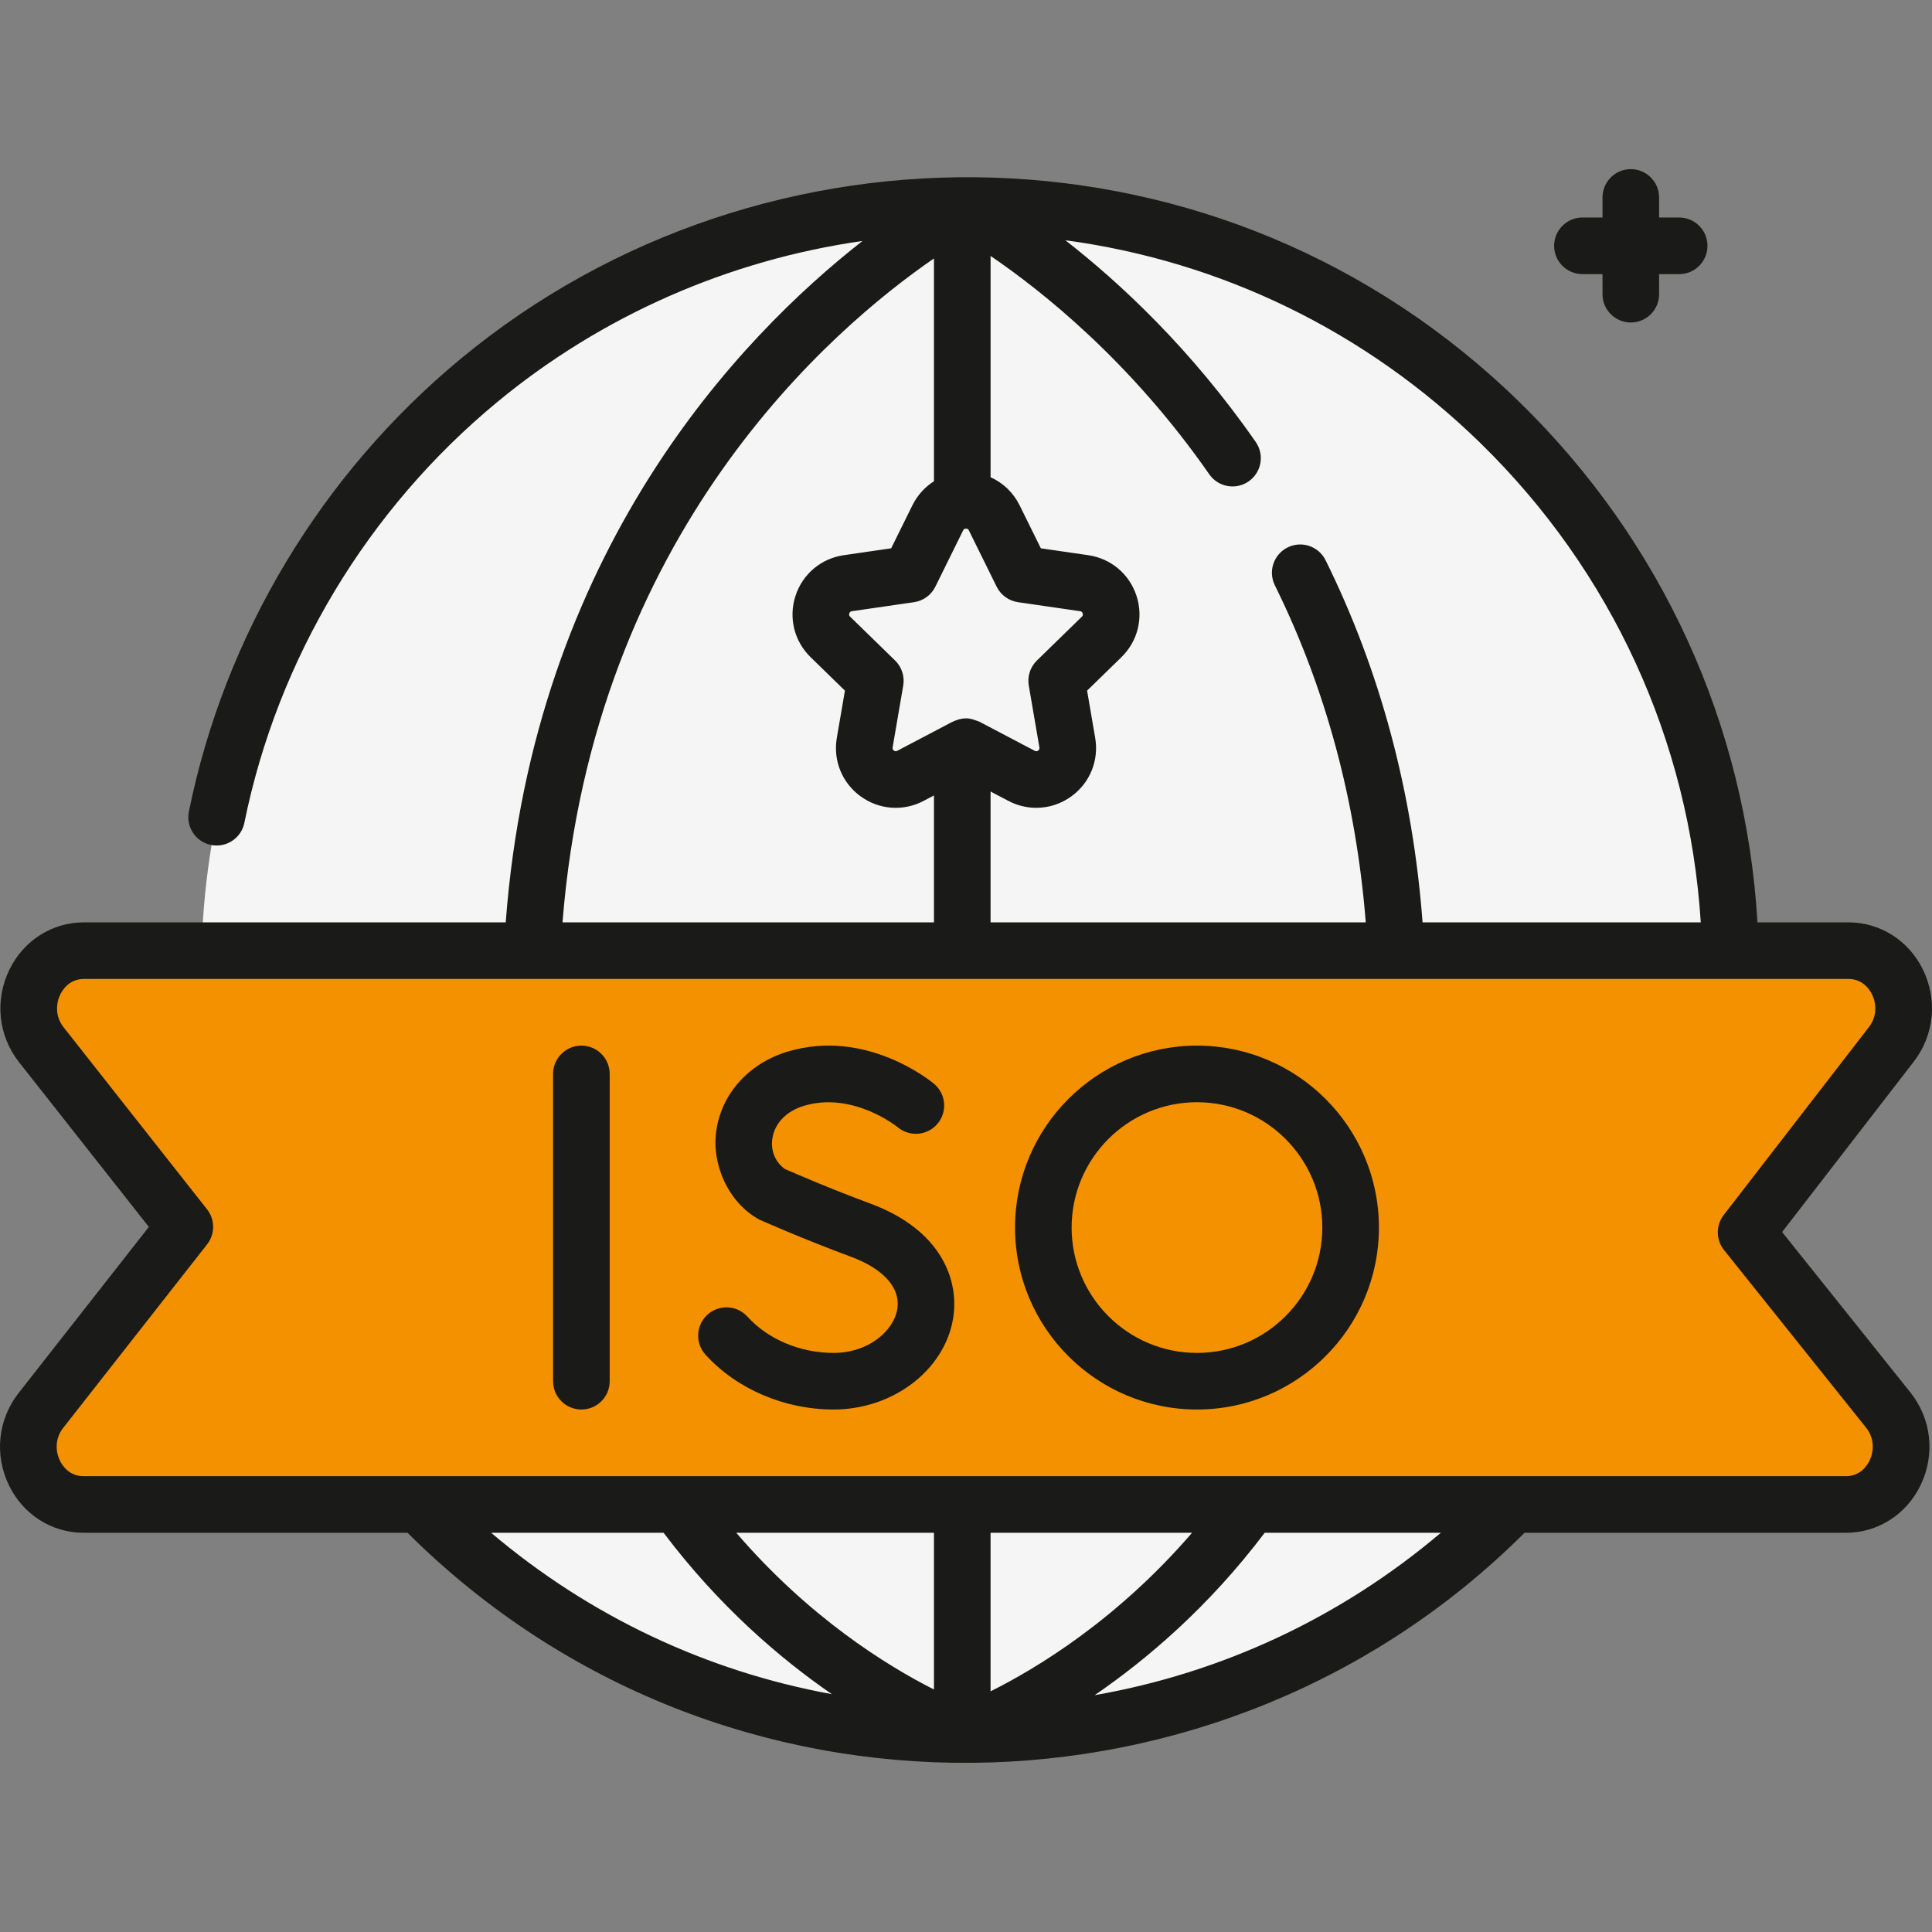 <?xml version="1.0" encoding="UTF-8"?> <svg xmlns="http://www.w3.org/2000/svg" xmlns:xlink="http://www.w3.org/1999/xlink" xmlns:svgjs="http://svgjs.com/svgjs" width="512" height="512" x="0" y="0" viewBox="0 0 512.023 512.023" style="enable-background:new 0 0 512 512" xml:space="preserve" class=""><rect x="0" y="0" width="512.023" height="512.023" fill="#808080" stroke="none"/> <g> <g xmlns="http://www.w3.org/2000/svg"> <g> <circle cx="256.012" cy="257.054" fill="#f5f5f5" r="202.655" data-original="#8ac9fe" class=""></circle> <path d="m256.012 54.4c-9.757 0-19.348.705-28.737 2.038 98.311 13.958 173.917 98.451 173.917 200.617s-75.606 186.659-173.917 200.617c9.389 1.333 18.98 2.038 28.737 2.038 111.923 0 202.655-90.731 202.655-202.655s-90.731-202.655-202.655-202.655z" fill="#f5f5f5" data-original="#60b7ff" class=""></path> <path d="m256.012 197.876 14.729 7.743c6.125 3.22 13.283-1.981 12.113-8.801l-2.813-16.401 11.916-11.615c4.955-4.83 2.221-13.245-4.627-14.24l-16.468-2.393-7.365-14.922c-3.062-6.205-11.911-6.205-14.973 0l-7.365 14.922-16.468 2.393c-6.848.995-9.582 9.41-4.627 14.24l11.916 11.615-2.813 16.401c-1.17 6.82 5.989 12.021 12.113 8.801z" fill="#f5f5f5" data-original="#fee45a" class=""></path> <path d="m287.331 154.562-16.468-2.393-7.365-14.922c-3.062-6.205-11.911-6.205-14.973 0l-2.513 5.092 4.851 9.83 16.468 2.393c6.848.995 9.582 9.41 4.627 14.24l-11.916 11.615 2.813 16.401c.273 1.594.078 3.094-.44 4.424l8.326 4.377c6.125 3.22 13.283-1.981 12.113-8.801l-2.813-16.401 11.916-11.615c4.956-4.83 2.222-13.245-4.626-14.24z" fill="#f5f5f5" data-original="#fed402" class=""></path> <path d="m489.208 398.72h-467.065c-12.324 0-19.106-14.968-11.295-24.929l38.139-48.64-38.02-48.248c-7.844-9.954-1.068-24.957 11.273-24.957h467.643c12.275 0 19.073 14.865 11.361 24.844l-38.487 49.804 37.656 47.082c7.945 9.935 1.185 25.044-11.205 25.044z" fill="#f39100" data-original="#e759aa" class=""></path> <path d="m462.756 326.594 38.487-49.804c7.712-9.979.914-24.844-11.361-24.844h-57.475c12.275 0 19.073 14.865 11.361 24.844 0 0-32.661 42.265-32.661 42.265-3.419 4.424-3.367 10.613.125 14.98l31.705 39.641c7.945 9.934 1.185 25.043-11.205 25.043h57.475c12.39 0 19.15-15.109 11.205-25.043z" fill="#f39100" data-original="#dd4aa5" class=""></path> </g> <g> <path d="m472.297 326.514 34.881-45.138c5.443-7.043 6.372-16.414 2.424-24.454-3.779-7.696-11.335-12.477-19.719-12.477h-24.114c-3.085-52.255-25.249-100.923-62.913-137.721-78.536-76.944-200.274-78.202-280.663-11.71-37.026 30.613-62.643 73.257-72.133 120.077-.823 4.061 1.801 8.018 5.861 8.841 4.063.821 8.018-1.801 8.84-5.86 8.81-43.467 32.6-83.063 66.99-111.496 27.751-22.944 61.397-37.667 96.826-42.713-32.403 25.356-87.16 82.198-94.551 180.583h-111.786c-8.43 0-16.004 4.818-19.767 12.574-3.931 8.103-2.934 17.5 2.603 24.525l34.371 43.618-34.501 44c-5.513 7.03-6.493 16.421-2.558 24.508 3.767 7.74 11.336 12.549 19.754 12.549h85.855c83.473 83.02 216.425 79.569 296.03 0h85.181c8.464 0 16.053-4.847 19.803-12.649 3.917-8.148 2.867-17.566-2.742-24.578zm-21.555-82.069h-73.73c-2.591-34.438-11.224-66.692-25.702-95.972-1.836-3.713-6.333-5.235-10.048-3.398-3.713 1.836-5.234 6.334-3.398 10.047 13.462 27.222 21.545 57.239 24.093 89.323h-99.435v-34.674l4.729 2.486c2.339 1.229 4.871 1.837 7.39 1.837 3.272 0 6.523-1.025 9.301-3.044 4.917-3.571 7.332-9.511 6.305-15.5l-2.146-12.516 9.093-8.862c4.351-4.242 5.888-10.468 4.01-16.247s-6.78-9.912-12.794-10.786l-12.565-1.826-5.62-11.386c-1.672-3.388-4.41-5.976-7.702-7.451v-58.642c13.456 9.147 37.084 27.854 57.963 57.87 2.365 3.399 7.038 4.238 10.439 1.874 3.4-2.366 4.24-7.04 1.874-10.44-17.226-24.762-36.013-42.215-50.462-53.464 41.358 5.558 79.72 24.161 110.036 53.781 34.762 33.96 55.306 78.808 58.369 126.99zm-213.524-69.399-11.916-11.615c-.123-.119-.378-.368-.215-.869.163-.502.516-.554.685-.578l16.467-2.393c2.443-.354 4.555-1.889 5.647-4.103l7.365-14.922c.076-.154.233-.474.761-.474s.685.319.761.474l7.365 14.922c1.093 2.214 3.205 3.748 5.647 4.103l16.467 2.393c.169.024.522.076.685.578.163.501-.092.75-.214.869l-11.916 11.615c-1.768 1.724-2.575 4.206-2.157 6.639l2.813 16.401c.029.169.089.521-.337.83-.426.31-.742.145-.894.064l-14.729-7.743c-1.762-.545-3.667-1.881-8.092.585l-13.616 7.158c-.151.08-.468.246-.894-.064-.427-.31-.366-.661-.337-.83l2.813-16.401c.416-2.433-.391-4.916-2.159-6.639zm10.304-106.552v59.049c-2.405 1.525-4.398 3.703-5.722 6.385l-5.62 11.386-12.565 1.826c-6.014.874-10.916 5.007-12.794 10.786s-.341 12.005 4.011 16.247l9.092 8.862-2.146 12.516c-1.027 5.989 1.388 11.929 6.304 15.5 4.917 3.571 11.312 4.034 16.691 1.207l2.749-1.445v33.633h-98.445c8.193-103.32 71.475-157.408 98.445-175.952zm15 337.726h53.399c-19.903 23.108-41.263 35.976-53.399 42.018zm-15 41.534c-12.383-6.257-33.03-19.008-52.401-41.535h52.401zm-71.653-41.534c14.674 19.454 30.824 33.284 44.595 42.771-33.287-6.081-64.237-20.693-90.304-42.771zm114.234 43.042c13.888-9.51 30.281-23.451 45.069-43.043h46.692c-26.448 22.401-57.919 37.127-91.761 43.043zm205.389-62.19c-.599 1.247-2.412 4.147-6.284 4.147h-467.066c-3.85 0-5.665-2.876-6.267-4.113-1.099-2.259-1.447-5.728.874-8.688l38.139-48.64c2.135-2.723 2.13-6.553-.011-9.27l-38.019-48.248c-2.331-2.958-1.988-6.431-.889-8.694.601-1.239 2.416-4.122 6.271-4.122h467.643c3.833 0 5.651 2.858 6.254 4.088 1.103 2.246 1.465 5.704-.828 8.671l-38.487 49.804c-2.116 2.738-2.084 6.568.078 9.271l37.656 47.083c2.359 2.95 2.031 6.434.936 8.711z" fill="#1a1a18" data-original="#000000" class=""></path> <path d="m419.378 72.647h5.321v5.321c0 4.143 3.358 7.5 7.5 7.5s7.5-3.357 7.5-7.5v-5.321h5.321c4.142 0 7.5-3.357 7.5-7.5s-3.358-7.5-7.5-7.5h-5.321v-5.321c0-4.143-3.358-7.5-7.5-7.5s-7.5 3.357-7.5 7.5v5.321h-5.321c-4.142 0-7.5 3.357-7.5 7.5s3.358 7.5 7.5 7.5z" fill="#1a1a18" data-original="#000000" class=""></path> <path d="m154.081 277.112c-4.142 0-7.5 3.357-7.5 7.5v81.44c0 4.143 3.358 7.5 7.5 7.5s7.5-3.357 7.5-7.5v-81.44c0-4.142-3.358-7.5-7.5-7.5z" fill="#1a1a18" data-original="#000000" class=""></path> <path d="m230.578 318.938c-10.441-3.852-20.128-8.056-22.618-9.149-2.515-1.854-3.734-4.81-3.276-8.006.582-4.053 3.707-7.31 8.358-8.71 12.92-3.894 24.61 5.452 24.883 5.675 3.172 2.642 7.883 2.225 10.541-.938 2.665-3.171 2.255-7.902-.915-10.567-.724-.607-17.959-14.823-38.835-8.533-10.234 3.083-17.468 11.107-18.879 20.942-1.307 8.593 3.005 18.991 11.397 23.564.468.208 11.604 5.166 24.153 9.794 8.885 3.277 13.4 8.407 12.389 14.073-1.006 5.638-7.59 11.469-16.865 11.469-8.838 0-17.37-3.592-22.823-9.608-2.78-3.069-7.523-3.303-10.594-.521-3.069 2.782-3.302 7.524-.521 10.594 8.249 9.103 20.936 14.536 33.938 14.536 15.607 0 29.206-10.246 31.631-23.832 1.837-10.287-2.969-23.777-21.964-30.783z" fill="#1a1a18" data-original="#000000" class=""></path> <path d="m317.223 277.112c-26.589 0-48.22 21.632-48.22 48.221s21.631 48.22 48.22 48.22 48.221-21.631 48.221-48.22-21.632-48.221-48.221-48.221zm0 81.441c-18.318 0-33.22-14.902-33.22-33.22s14.902-33.221 33.22-33.221 33.221 14.902 33.221 33.221c0 18.317-14.903 33.22-33.221 33.22z" fill="#1a1a18" data-original="#000000" class=""></path> </g> </g> </g> </svg> 